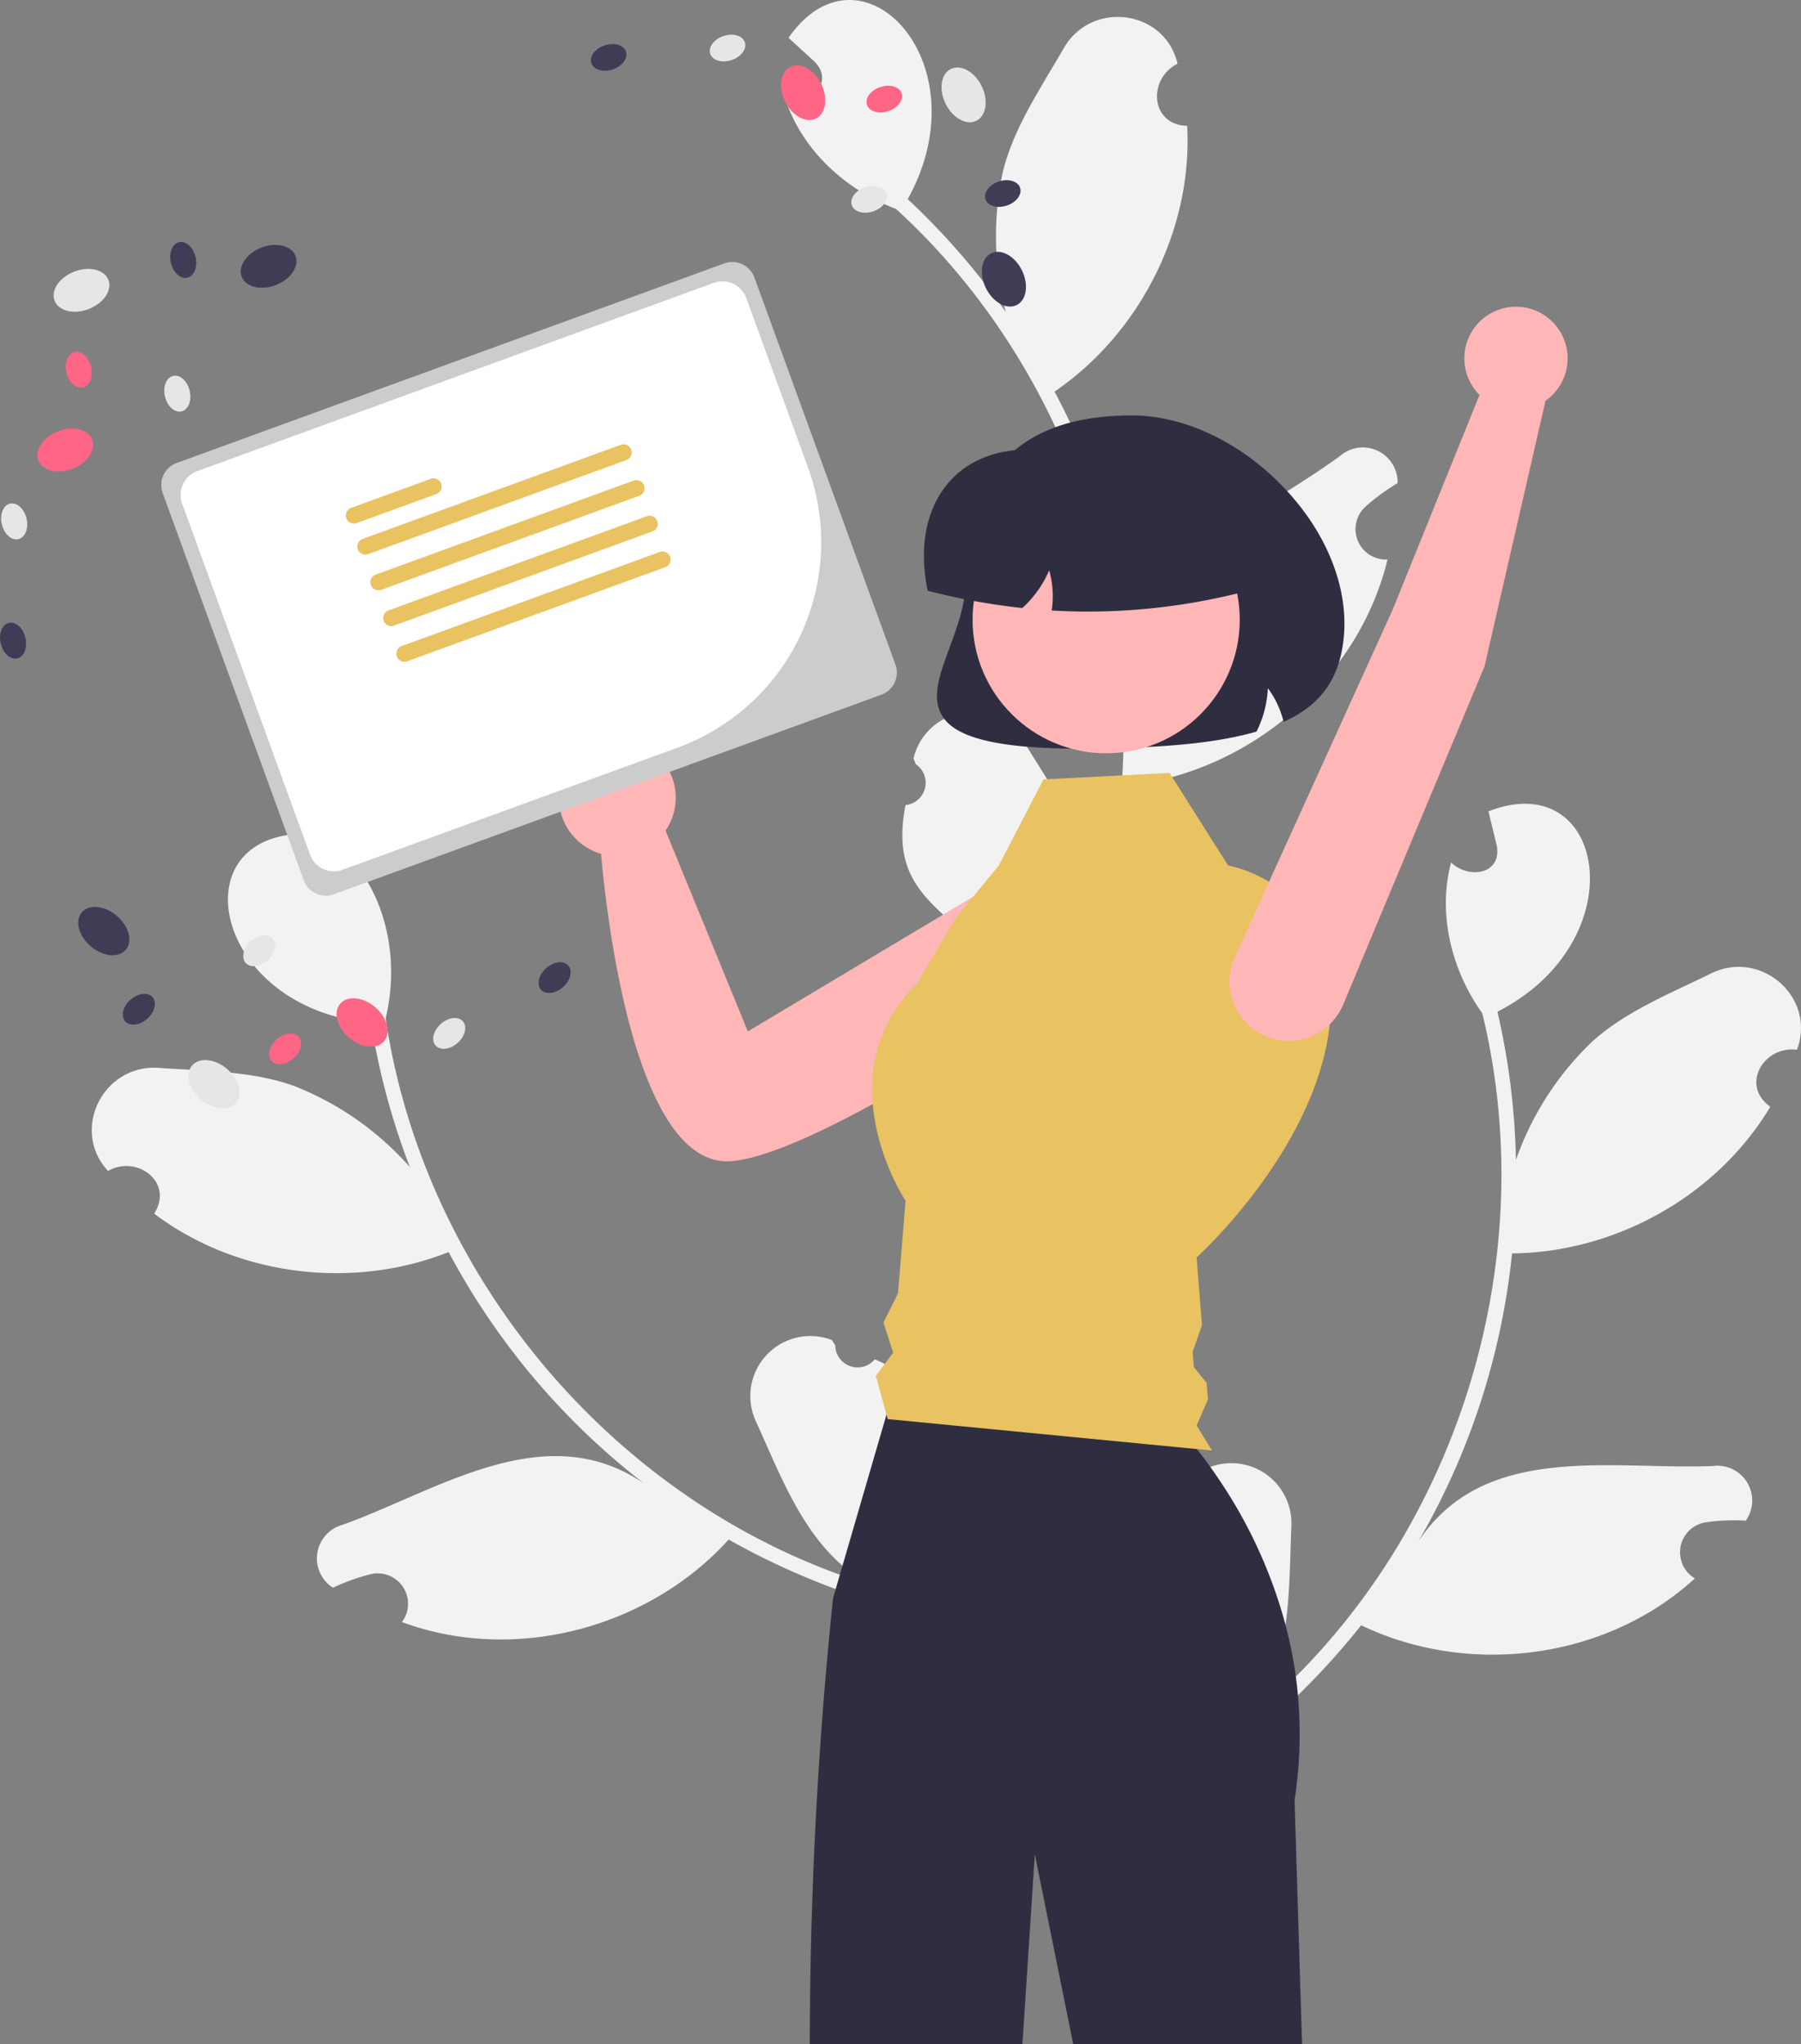 <svg data-name="Layer 1" xmlns="http://www.w3.org/2000/svg" width="471.644" height="535.279"><rect width="100%" height="100%" fill="#808080" stroke="none"/><path d="M303.222 396.304a5.853 5.853 0 0 0 8.195-7.332l.324-1.612a15.726 15.726 0 0 1 26.436 12.296c-.725 17.643.147 36.68-11.58 50.903 53.52-43.734 77.923-118.237 61.579-185.245-8.02-11.175-11.761-26.021-8.165-39.474 4.513 4.39 13.311 3.21 11.967-4.388-.722-3.004-1.468-5.998-2.19-9 30.826-12.03 38.874 33.805 2.36 52.467a187.67 187.67 0 0 1 4.84 38.83 78.907 78.907 0 0 1 20.024-31.057c8.75-7.879 20.322-12.512 31.087-17.798 13.099-6.45 27.637 6.336 22.479 19.986-8.72-1.116-14.89 9.307-6.977 14.908-13.898 23.341-40.547 38.177-67.623 38.413a188.401 188.401 0 0 1-24.592 75.516c17.297-26.302 50.77-18.729 77.224-19.85a9.114 9.114 0 0 1 8.575 14.314 52.642 52.642 0 0 0-10.424.424 7.956 7.956 0 0 0-2.913 14.701c-23.206 21.274-59.164 25.847-87.385 12.272a193.688 193.688 0 0 1-28.09 28.689l-41.956-20c.071-.538.166-1.084.252-1.615a52.809 52.809 0 0 0 11.94 4.842c-4.476-17.063-9.464-27.057 4.612-41.19ZM229.084 355.94a5.853 5.853 0 0 1-10.355-3.7l-.909-1.37a15.726 15.726 0 0 0-19.844 21.36c7.326 16.066 13.7 34.025 29.925 42.774-66.063-20.315-116.766-80.11-126.905-148.333 3.212-13.375 1.077-28.535-7.328-39.638-2.524 5.768-11.117 7.994-12.738.45-.465-3.054-.903-6.108-1.368-9.161-33.086.487-23.25 45.971 17.606 49.481a187.67 187.67 0 0 0 10.164 37.788 78.907 78.907 0 0 0-30.259-21.21c-11.076-3.996-23.54-3.922-35.504-4.758-14.564-1.032-23.205 16.294-13.28 26.99 7.655-4.323 17.3 3.002 12.085 11.175 21.676 16.374 51.952 20.062 77.117 10.067a188.4 188.4 0 0 0 51.26 60.662c-25.94-17.834-54.084 1.805-79.007 10.746a9.114 9.114 0 0 0-2.542 16.49 52.641 52.641 0 0 1 9.814-3.539 7.956 7.956 0 0 1 8.243 12.516c29.516 10.95 64.543 1.621 85.56-21.596a193.688 193.688 0 0 0 36.835 15.974l31.313-34.349c-.27-.471-.562-.941-.843-1.4a52.809 52.809 0 0 1-9.23 8.988c-2.292-17.49-1.442-28.628-19.809-36.407ZM237.143 210.798a5.853 5.853 0 0 0 2.714-10.657l-.63-1.518a15.726 15.726 0 0 1 28.802-4.532c9.235 15.05 20.573 30.368 18.768 48.713 20.045-66.145-1.236-141.599-52.165-188.113-12.888-4.805-24.271-15.044-28.786-28.217 6.194 1.128 12.84-4.756 7.487-10.315-2.273-2.09-4.562-4.16-6.835-6.25 18.883-27.173 51.119 6.389 31.212 42.24a187.67 187.67 0 0 1 25.668 29.535 78.907 78.907 0 0 1-.694-36.946c2.872-11.42 9.894-21.717 15.883-32.107 7.278-12.658 26.476-10.149 29.805 4.058-7.861 3.935-7.172 16.028 2.52 16.266 1.476 27.125-12.375 54.299-34.72 69.59a188.4 188.4 0 0 1 21.69 76.401c-.306-31.478 31.704-43.854 53.039-59.534a9.114 9.114 0 0 1 15.1 7.102 52.641 52.641 0 0 0-8.418 6.163 7.956 7.956 0 0 0 5.779 13.828c-7.403 30.599-34.704 54.444-65.7 58.91a193.688 193.688 0 0 1-7.323 39.476l-45.981 6.79c-.24-.486-.467-.992-.69-1.48a52.81 52.81 0 0 0 12.61-2.637c-13.229-11.67-22.942-17.185-19.137-36.766Z" fill="#f2f2f2"/><path d="M283.389 196.054c-20.934 0-32.288-2.558-36.254-8.018-3.499-4.818-1.153-11.175 1.563-18.536 1.952-5.29 4.165-11.286 4.165-17.22 0-28.865 14.636-43.5 43.5-43.5 14.361 0 29.781 7.628 41.248 20.407 10.425 11.617 15.619 25.521 14.249 38.146-1.124 10.354-5.943 17.163-15.167 21.43l-.54.25-.153-.575a24.543 24.543 0 0 0-3.974-8.24 28.198 28.198 0 0 1-2.875 11.173l-.098.198-.213.061c-10.44 2.974-22.83 3.78-32.458 4.149q-7.03.274-12.993.275Z" fill="#2f2e41"/><path d="M289.094 236.27a15.666 15.666 0 0 0-24.392-7.364l-68.856 41.167-21.547-52.573a15.297 15.297 0 1 0-16.901 6.075c1.328 15.16 8.708 82.921 34.383 80.458 21.581-2.07 75.176-37.763 91.822-50.139a15.668 15.668 0 0 0 5.491-17.623Z" fill="#ffb6b6"/><path d="M340.983 535.28h-59.93l-10.05-49.69-3.26 49.69h-55.67a1135.632 1135.632 0 0 1 6.09-116.83l.69-2.35 1.09-3.76.69-2.36 11.52-39.56.91-3.14h69.37a101.545 101.545 0 0 1 11.01 12.16c1.13 1.44 2.31 3 3.52 4.68.84 1.19 1.71 2.44 2.58 3.75a125.997 125.997 0 0 1 17.1 37.6v.01q.915 3.434 1.62 7.03v.01c.42 2.13.79 4.29 1.08 6.5.22 1.61.41 3.24.55 4.89a112.103 112.103 0 0 1-.87 27.42Z" fill="#2f2e41"/><ellipse cx="385.514" cy="258.379" rx="7.557" ry="5.257" transform="rotate(-21.161 -284.702 1142)" fill="#e6e6e6"/><ellipse cx="434.517" cy="252.093" rx="7.557" ry="5.257" transform="rotate(-21.161 -235.698 1135.713)" fill="#3f3d56"/><ellipse cx="381.264" cy="300.187" rx="7.557" ry="5.257" transform="rotate(-21.161 -288.952 1183.808)" fill="#ff6584"/><ellipse cx="367.885" cy="318.884" rx="3.322" ry="4.776" transform="rotate(-13.316 -595.303 1787.578)" fill="#e6e6e6"/><ellipse cx="367.594" cy="350.106" rx="3.322" ry="4.776" transform="rotate(-13.316 -595.595 1818.8)" fill="#3f3d56"/><ellipse cx="410.603" cy="285.437" rx="3.322" ry="4.776" transform="rotate(-13.316 -552.586 1754.131)" fill="#e6e6e6"/><ellipse cx="384.794" cy="279.17" rx="3.322" ry="4.776" transform="rotate(-13.316 -578.395 1747.864)" fill="#ff6584"/><ellipse cx="412.149" cy="250.419" rx="3.322" ry="4.776" transform="rotate(-13.316 -551.04 1719.113)" fill="#3f3d56"/><ellipse cx="420.218" cy="466.266" rx="5.257" ry="7.557" transform="rotate(-49.595 40.776 769.204)" fill="#e6e6e6"/><ellipse cx="391.357" cy="426.167" rx="5.257" ry="7.557" transform="rotate(-49.595 11.915 729.105)" fill="#3f3d56"/><ellipse cx="459.006" cy="450.096" rx="5.257" ry="7.557" transform="rotate(-49.595 79.564 753.034)" fill="#ff6584"/><ellipse cx="481.817" cy="452.958" rx="4.776" ry="3.322" transform="rotate(-41.75 60.64 839.242)" fill="#e6e6e6"/><ellipse cx="509.412" cy="438.348" rx="4.776" ry="3.322" transform="rotate(-41.75 88.235 824.632)" fill="#3f3d56"/><ellipse cx="432.066" cy="431.32" rx="4.776" ry="3.322" transform="rotate(-41.75 10.889 817.604)" fill="#e6e6e6"/><ellipse cx="438.843" cy="456.999" rx="4.776" ry="3.322" transform="rotate(-41.75 17.666 843.283)" fill="#ff6584"/><ellipse cx="400.536" cy="446.633" rx="4.776" ry="3.322" transform="rotate(-41.75 -20.641 832.917)" fill="#3f3d56"/><ellipse cx="616.523" cy="207.202" rx="5.257" ry="7.557" transform="rotate(-26.188 42.425 898.874)" fill="#e6e6e6"/><ellipse cx="627.079" cy="255.467" rx="5.257" ry="7.557" transform="rotate(-26.188 52.98 947.139)" fill="#3f3d56"/><ellipse cx="574.504" cy="206.632" rx="5.257" ry="7.557" transform="rotate(-26.188 .405 898.304)" fill="#ff6584"/><ellipse cx="554.707" cy="194.943" rx="4.776" ry="3.322" transform="rotate(-18.343 -192.126 1231.57)" fill="#e6e6e6"/><ellipse cx="523.579" cy="197.388" rx="4.776" ry="3.322" transform="rotate(-18.343 -223.254 1234.015)" fill="#3f3d56"/><ellipse cx="591.768" cy="234.565" rx="4.776" ry="3.322" transform="rotate(-18.343 -155.065 1271.192)" fill="#e6e6e6"/><ellipse cx="595.749" cy="208.307" rx="4.776" ry="3.322" transform="rotate(-18.343 -151.083 1244.933)" fill="#ff6584"/><ellipse cx="626.787" cy="233.038" rx="4.776" ry="3.322" transform="rotate(-18.343 -120.046 1269.664)" fill="#3f3d56"/><path d="m273.264 204.09 33.016-1.701 15.335 24.231s28.854 4.824 26.854 38.824-35.106 63.835-35.106 63.835l1.415 17.706-2.458 7.023.315 3.943 3.353 4.176.345 4.319-2.97 6.833 4.04 6.543-84.934-8.229-3.106-11.314 4.53-6.075-2.53-7.925 3.804-7.622 1.984-24.21s-21.704-32.608 3.212-57.168l10-17 11.189-13.651Z" fill="#e9c261"/><circle cx="289.678" cy="162.264" r="34.984" fill="#ffb6b6"/><path d="M284.994 160.143q-4.522 0-9.04-.255l-.537-.03.07-.534a24.504 24.504 0 0 0-.733-9.973 28.203 28.203 0 0 1-6.873 9.707l-.167.153-.225-.025a172.659 172.659 0 0 1-24.25-4.422l-.305-.078-.061-.31a45.783 45.783 0 0 1-.92-8.877c0-9.316 3.377-17.157 9.51-22.078 6.676-5.357 16.245-7.005 26.955-4.642h34.245a14.216 14.216 0 0 1 14.2 14.2v21.686l-.374.098a163.812 163.812 0 0 1-41.495 5.38Z" fill="#2f2e41"/><path d="M46.28 121.229a6.164 6.164 0 0 0-3.676 7.893L79.547 230.49a6.164 6.164 0 0 0 7.893 3.676l143.383-52.255a6.164 6.164 0 0 0 3.676-7.893L197.556 72.65a6.164 6.164 0 0 0-7.893-3.676Z" fill="#ccc"/><path d="m177.459 195.772-87.765 31.986a6.634 6.634 0 0 1-8.495-3.957L47.692 131.86a6.634 6.634 0 0 1 3.957-8.495l135.28-49.302a6.634 6.634 0 0 1 8.495 3.957l16.19 44.424a57.264 57.264 0 0 1-34.155 73.328Z" fill="#fff"/><path d="m114.307 129.353-20.856 7.6A2.12 2.12 0 1 1 92 132.97l20.856-7.6a2.12 2.12 0 0 1 1.451 3.983ZM164.028 120.46 96.42 145.1a2.12 2.12 0 1 1-1.452-3.984l67.609-24.64a2.12 2.12 0 0 1 1.451 3.984ZM167.436 129.81l-67.608 24.64a2.12 2.12 0 1 1-1.452-3.984l67.608-24.639a2.12 2.12 0 0 1 1.452 3.983ZM170.844 139.16l-67.609 24.64a2.12 2.12 0 1 1-1.451-3.983l67.608-24.64a2.12 2.12 0 0 1 1.452 3.984ZM174.251 148.511l-67.608 24.64a2.12 2.12 0 1 1-1.452-3.984l67.609-24.639a2.12 2.12 0 0 1 1.451 3.983Z" fill="#e9c261"/><path d="m388.773 174.48-37.016 88.58a15.496 15.496 0 0 1-20.071 8.356 15.496 15.496 0 0 1-8.255-20.918l41.271-90.835 22.752-56.25a13.522 13.522 0 1 1 17.288 1.513Z" fill="#ffb6b6"/></svg>